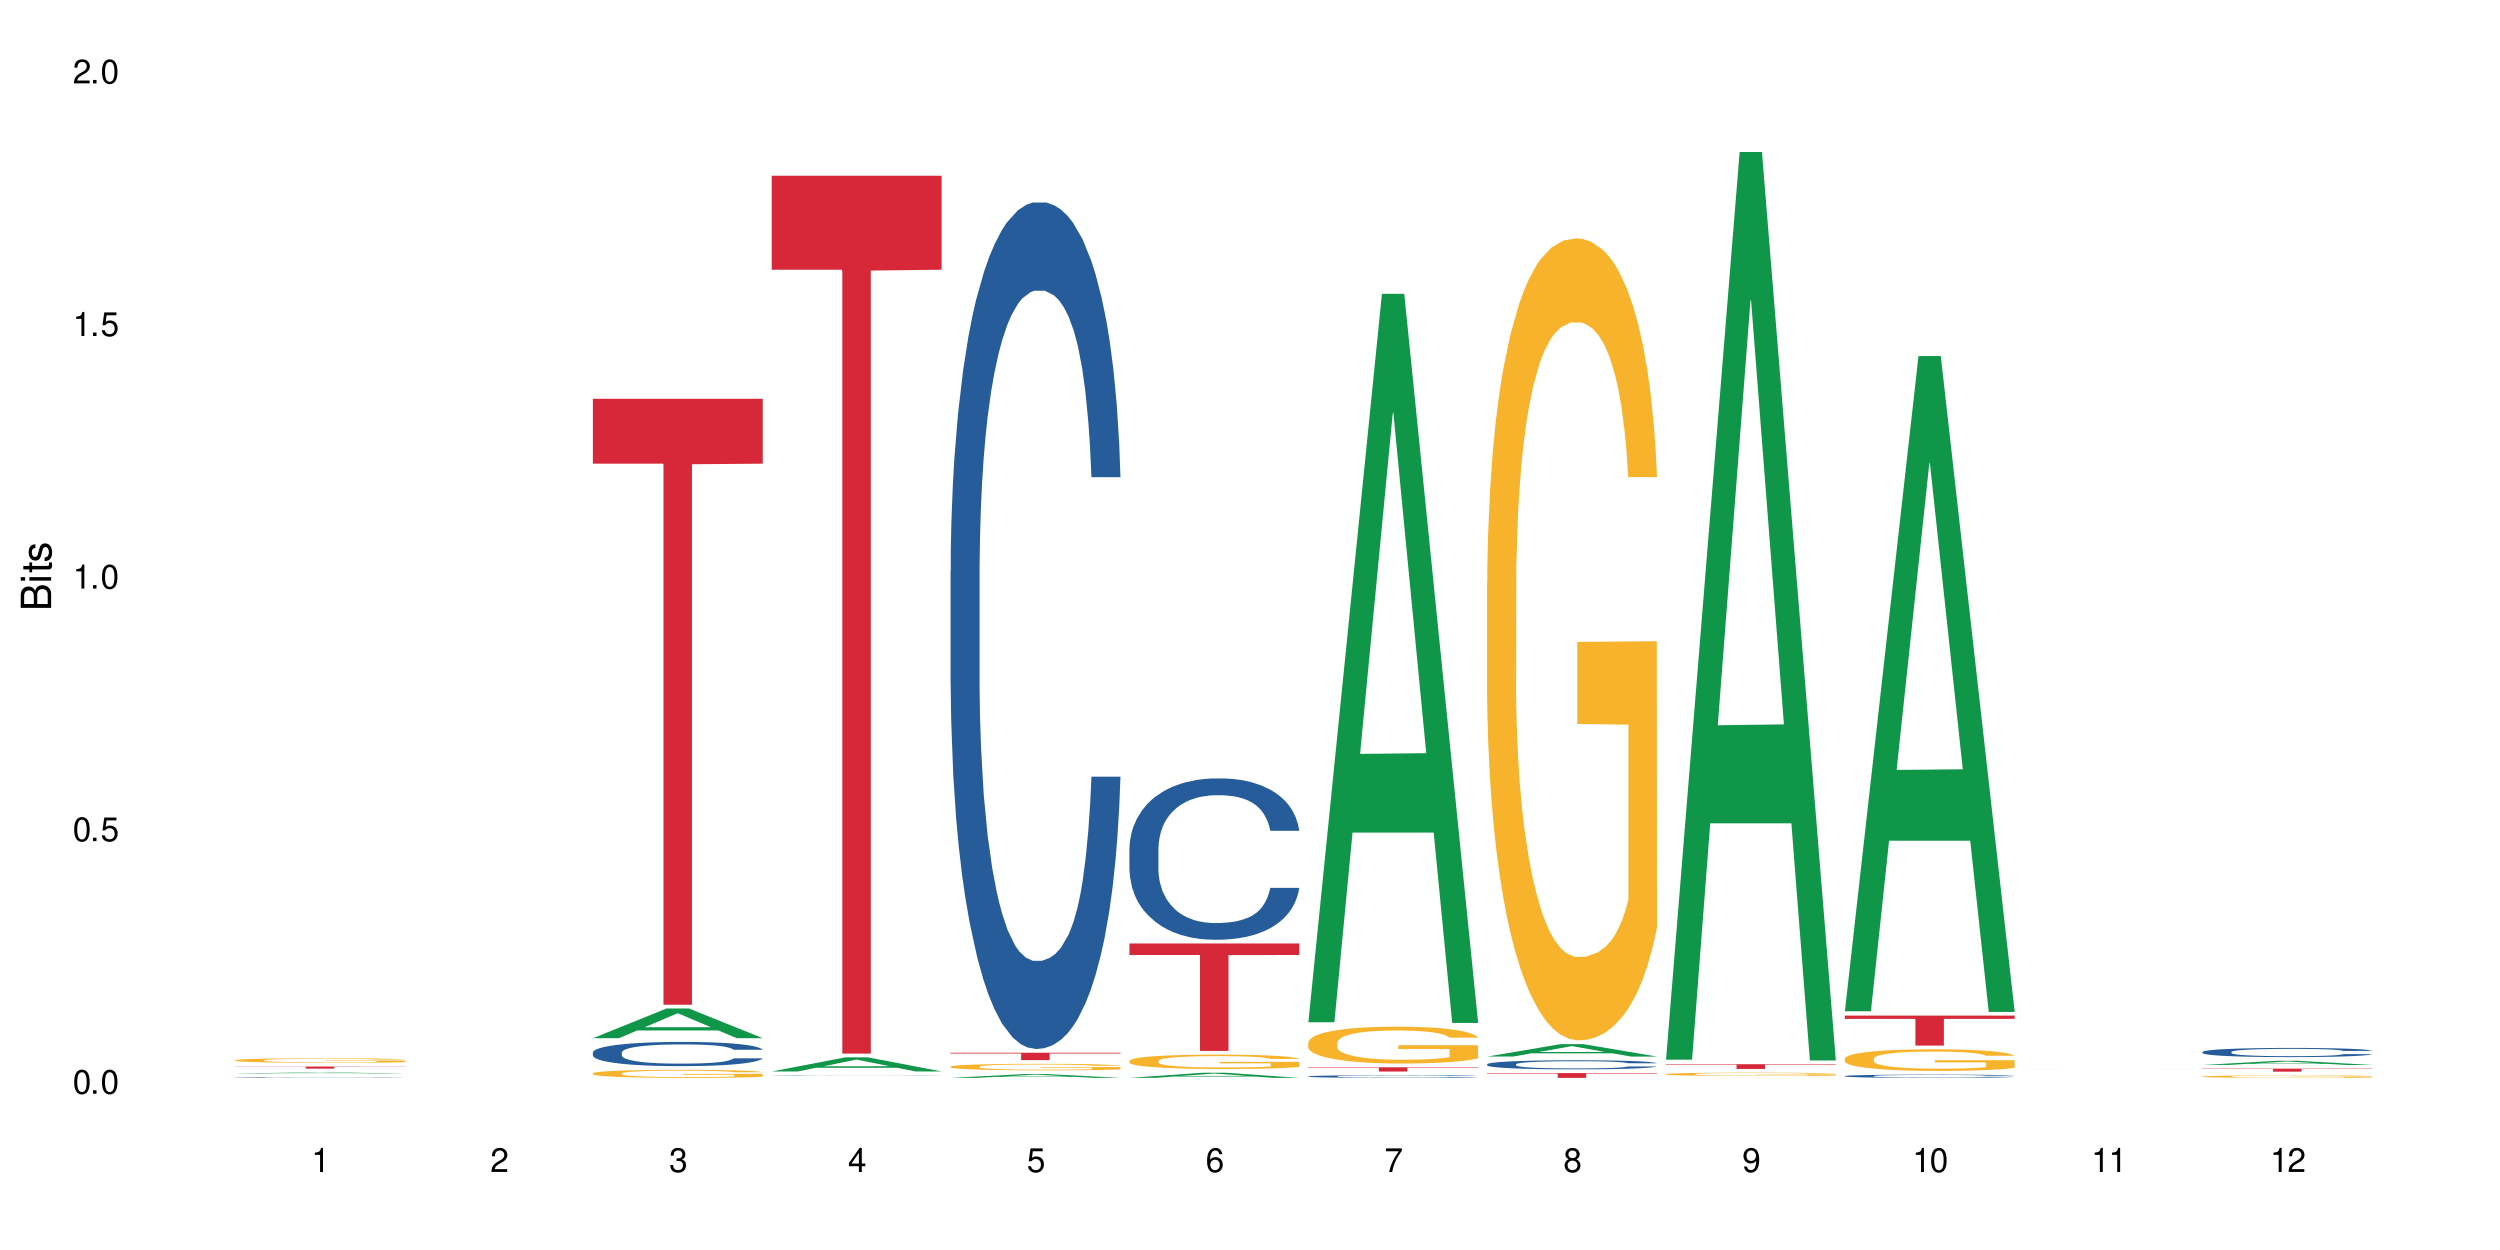 <?xml version="1.0" encoding="UTF-8"?>
<svg xmlns="http://www.w3.org/2000/svg" xmlns:xlink="http://www.w3.org/1999/xlink" width="720" height="360" viewBox="0 0 720 360">
<defs>
<g>
<g id="glyph-0-0">
</g>
<g id="glyph-0-1">
<path d="M 2.641 -6.938 C 2 -6.938 1.422 -6.656 1.078 -6.172 C 0.641 -5.562 0.406 -4.641 0.406 -3.359 C 0.406 -1.016 1.188 0.219 2.641 0.219 C 4.078 0.219 4.859 -1.016 4.859 -3.297 C 4.859 -4.641 4.656 -5.547 4.203 -6.172 C 3.844 -6.656 3.281 -6.938 2.641 -6.938 Z M 2.641 -6.188 C 3.547 -6.188 4 -5.25 4 -3.375 C 4 -1.406 3.562 -0.484 2.625 -0.484 C 1.734 -0.484 1.281 -1.438 1.281 -3.344 C 1.281 -5.25 1.734 -6.188 2.641 -6.188 Z M 2.641 -6.188 "/>
</g>
<g id="glyph-0-2">
<path d="M 1.828 -1 L 0.828 -1 L 0.828 0 L 1.828 0 Z M 1.828 -1 "/>
</g>
<g id="glyph-0-3">
<path d="M 4.562 -6.797 L 1.062 -6.797 L 0.547 -3.094 L 1.328 -3.094 C 1.719 -3.562 2.047 -3.734 2.578 -3.734 C 3.484 -3.734 4.062 -3.109 4.062 -2.094 C 4.062 -1.125 3.484 -0.531 2.578 -0.531 C 1.828 -0.531 1.375 -0.906 1.188 -1.672 L 0.328 -1.672 C 0.453 -1.109 0.547 -0.844 0.75 -0.594 C 1.125 -0.078 1.828 0.219 2.594 0.219 C 3.969 0.219 4.922 -0.781 4.922 -2.219 C 4.922 -3.562 4.031 -4.484 2.719 -4.484 C 2.25 -4.484 1.859 -4.359 1.469 -4.062 L 1.734 -5.969 L 4.562 -5.969 Z M 4.562 -6.797 "/>
</g>
<g id="glyph-0-4">
<path d="M 2.484 -4.938 L 2.484 0 L 3.328 0 L 3.328 -6.938 L 2.766 -6.938 C 2.469 -5.875 2.281 -5.734 0.984 -5.562 L 0.984 -4.938 Z M 2.484 -4.938 "/>
</g>
<g id="glyph-0-5">
<path d="M 4.859 -0.828 L 1.281 -0.828 C 1.359 -1.406 1.672 -1.781 2.5 -2.281 L 3.469 -2.828 C 4.406 -3.344 4.906 -4.062 4.906 -4.906 C 4.906 -5.484 4.672 -6.031 4.266 -6.406 C 3.859 -6.766 3.375 -6.938 2.719 -6.938 C 1.859 -6.938 1.219 -6.625 0.844 -6.031 C 0.609 -5.672 0.5 -5.234 0.484 -4.531 L 1.328 -4.531 C 1.359 -5.016 1.406 -5.281 1.531 -5.516 C 1.75 -5.938 2.188 -6.203 2.703 -6.203 C 3.469 -6.203 4.031 -5.641 4.031 -4.891 C 4.031 -4.344 3.719 -3.859 3.125 -3.516 L 2.234 -3 C 0.812 -2.172 0.406 -1.531 0.328 -0.016 L 4.859 -0.016 Z M 4.859 -0.828 "/>
</g>
<g id="glyph-0-6">
<path d="M 2.125 -3.188 L 2.578 -3.188 C 3.5 -3.188 3.984 -2.766 3.984 -1.922 C 3.984 -1.062 3.469 -0.531 2.594 -0.531 C 1.656 -0.531 1.203 -1 1.156 -2.016 L 0.312 -2.016 C 0.344 -1.453 0.438 -1.094 0.609 -0.781 C 0.953 -0.109 1.625 0.219 2.547 0.219 C 3.953 0.219 4.859 -0.625 4.859 -1.938 C 4.859 -2.828 4.516 -3.297 3.703 -3.594 C 4.344 -3.844 4.656 -4.328 4.656 -5.031 C 4.656 -6.219 3.875 -6.938 2.578 -6.938 C 1.203 -6.938 0.484 -6.172 0.453 -4.703 L 1.297 -4.703 C 1.312 -5.125 1.344 -5.359 1.453 -5.578 C 1.641 -5.969 2.062 -6.203 2.594 -6.203 C 3.344 -6.203 3.797 -5.75 3.797 -5 C 3.797 -4.516 3.609 -4.219 3.25 -4.047 C 3.016 -3.953 2.703 -3.922 2.125 -3.906 Z M 2.125 -3.188 "/>
</g>
<g id="glyph-0-7">
<path d="M 3.141 -1.672 L 3.141 0 L 3.984 0 L 3.984 -1.672 L 4.984 -1.672 L 4.984 -2.438 L 3.984 -2.438 L 3.984 -6.938 L 3.359 -6.938 L 0.266 -2.578 L 0.266 -1.672 Z M 3.141 -2.438 L 1 -2.438 L 3.141 -5.5 Z M 3.141 -2.438 "/>
</g>
<g id="glyph-0-8">
<path d="M 4.781 -5.125 C 4.609 -6.266 3.891 -6.938 2.844 -6.938 C 2.094 -6.938 1.422 -6.578 1.031 -5.953 C 0.594 -5.266 0.406 -4.422 0.406 -3.172 C 0.406 -2 0.578 -1.25 0.984 -0.641 C 1.359 -0.078 1.953 0.219 2.703 0.219 C 3.984 0.219 4.922 -0.75 4.922 -2.094 C 4.922 -3.375 4.062 -4.281 2.844 -4.281 C 2.172 -4.281 1.641 -4.031 1.281 -3.516 C 1.281 -5.234 1.828 -6.188 2.797 -6.188 C 3.391 -6.188 3.797 -5.797 3.938 -5.125 Z M 2.734 -3.531 C 3.547 -3.531 4.062 -2.953 4.062 -2.031 C 4.062 -1.156 3.484 -0.531 2.703 -0.531 C 1.922 -0.531 1.328 -1.188 1.328 -2.078 C 1.328 -2.938 1.906 -3.531 2.734 -3.531 Z M 2.734 -3.531 "/>
</g>
<g id="glyph-0-9">
<path d="M 4.984 -6.797 L 0.438 -6.797 L 0.438 -5.969 L 4.109 -5.969 C 2.5 -3.656 1.828 -2.234 1.328 0 L 2.219 0 C 2.594 -2.172 3.453 -4.047 4.984 -6.094 Z M 4.984 -6.797 "/>
</g>
<g id="glyph-0-10">
<path d="M 3.75 -3.656 C 4.469 -4.094 4.688 -4.438 4.688 -5.078 C 4.688 -6.172 3.844 -6.938 2.641 -6.938 C 1.438 -6.938 0.594 -6.172 0.594 -5.094 C 0.594 -4.438 0.812 -4.094 1.516 -3.656 C 0.734 -3.266 0.359 -2.703 0.359 -1.922 C 0.359 -0.656 1.281 0.219 2.641 0.219 C 3.984 0.219 4.922 -0.656 4.922 -1.922 C 4.922 -2.703 4.531 -3.266 3.75 -3.656 Z M 2.641 -6.188 C 3.359 -6.188 3.812 -5.75 3.812 -5.062 C 3.812 -4.406 3.344 -3.984 2.641 -3.984 C 1.922 -3.984 1.453 -4.406 1.453 -5.078 C 1.453 -5.75 1.922 -6.188 2.641 -6.188 Z M 2.641 -3.266 C 3.484 -3.266 4.062 -2.719 4.062 -1.906 C 4.062 -1.078 3.484 -0.531 2.625 -0.531 C 1.797 -0.531 1.219 -1.094 1.219 -1.906 C 1.219 -2.719 1.781 -3.266 2.641 -3.266 Z M 2.641 -3.266 "/>
</g>
<g id="glyph-0-11">
<path d="M 0.516 -1.578 C 0.672 -0.453 1.406 0.219 2.438 0.219 C 3.188 0.219 3.859 -0.141 4.266 -0.766 C 4.688 -1.453 4.891 -2.297 4.891 -3.547 C 4.891 -4.719 4.703 -5.453 4.312 -6.078 C 3.938 -6.641 3.344 -6.938 2.594 -6.938 C 1.297 -6.938 0.359 -5.969 0.359 -4.625 C 0.359 -3.344 1.234 -2.453 2.453 -2.453 C 3.094 -2.453 3.578 -2.672 4.016 -3.203 C 4 -1.484 3.469 -0.531 2.5 -0.531 C 1.906 -0.531 1.484 -0.906 1.359 -1.578 Z M 2.578 -6.203 C 3.375 -6.203 3.969 -5.531 3.969 -4.641 C 3.969 -3.797 3.391 -3.188 2.547 -3.188 C 1.734 -3.188 1.234 -3.766 1.234 -4.688 C 1.234 -5.562 1.797 -6.203 2.578 -6.203 Z M 2.578 -6.203 "/>
</g>
<g id="glyph-1-0">
</g>
<g id="glyph-1-1">
<path d="M 0 -0.953 L 0 -4.891 C 0 -5.719 -0.234 -6.344 -0.734 -6.797 C -1.188 -7.234 -1.812 -7.469 -2.5 -7.469 C -3.547 -7.469 -4.188 -7 -4.625 -5.875 C -4.984 -6.688 -5.625 -7.094 -6.531 -7.094 C -7.172 -7.094 -7.734 -6.859 -8.141 -6.391 C -8.562 -5.922 -8.75 -5.344 -8.75 -4.5 L -8.75 -0.953 Z M -4.984 -2.062 L -7.766 -2.062 L -7.766 -4.219 C -7.766 -4.844 -7.688 -5.203 -7.453 -5.5 C -7.219 -5.812 -6.859 -5.969 -6.375 -5.969 C -5.891 -5.969 -5.531 -5.812 -5.297 -5.5 C -5.062 -5.203 -4.984 -4.844 -4.984 -4.219 Z M -0.984 -2.062 L -4 -2.062 L -4 -4.781 C -4 -5.766 -3.438 -6.359 -2.484 -6.359 C -1.547 -6.359 -0.984 -5.766 -0.984 -4.781 Z M -0.984 -2.062 "/>
</g>
<g id="glyph-1-2">
<path d="M -6.281 -1.797 L -6.281 -0.797 L 0 -0.797 L 0 -1.797 Z M -8.75 -1.797 L -8.75 -0.797 L -7.484 -0.797 L -7.484 -1.797 Z M -8.75 -1.797 "/>
</g>
<g id="glyph-1-3">
<path d="M -6.281 -3.047 L -6.281 -2.016 L -8.016 -2.016 L -8.016 -1.016 L -6.281 -1.016 L -6.281 -0.172 L -5.469 -0.172 L -5.469 -1.016 L -0.719 -1.016 C -0.078 -1.016 0.281 -1.453 0.281 -2.234 C 0.281 -2.5 0.25 -2.719 0.188 -3.047 L -0.641 -3.047 C -0.609 -2.906 -0.594 -2.766 -0.594 -2.562 C -0.594 -2.141 -0.719 -2.016 -1.156 -2.016 L -5.469 -2.016 L -5.469 -3.047 Z M -6.281 -3.047 "/>
</g>
<g id="glyph-1-4">
<path d="M -4.531 -5.25 C -5.766 -5.25 -6.469 -4.422 -6.469 -2.969 C -6.469 -1.516 -5.719 -0.562 -4.547 -0.562 C -3.562 -0.562 -3.094 -1.062 -2.734 -2.562 L -2.516 -3.484 C -2.344 -4.188 -2.094 -4.469 -1.641 -4.469 C -1.047 -4.469 -0.641 -3.875 -0.641 -3 C -0.641 -2.453 -0.797 -2 -1.062 -1.75 C -1.25 -1.594 -1.422 -1.531 -1.875 -1.469 L -1.875 -0.406 C -0.422 -0.453 0.281 -1.266 0.281 -2.922 C 0.281 -4.5 -0.5 -5.516 -1.719 -5.516 C -2.656 -5.516 -3.172 -4.984 -3.469 -3.734 L -3.703 -2.766 C -3.891 -1.953 -4.156 -1.609 -4.594 -1.609 C -5.188 -1.609 -5.547 -2.125 -5.547 -2.938 C -5.547 -3.75 -5.203 -4.172 -4.531 -4.203 Z M -4.531 -5.25 "/>
</g>
</g>
</defs>
<rect x="-72" y="-36" width="864" height="432" fill="rgb(100%, 100%, 100%)" fill-opacity="1"/>
<path fill-rule="nonzero" fill="rgb(6.275%, 58.824%, 28.235%)" fill-opacity="1" d="M 67.73 309.168 L 67.785 309.164 L 88.957 308.848 L 95.387 308.848 L 116.664 309.168 L 109.188 309.168 L 103.855 309.082 L 80.488 309.082 L 75.258 309.168 L 67.73 309.168 L 82.734 309.047 L 101.711 309.047 L 92.25 308.898 L 92.039 308.898 L 82.684 309.047 L 82.734 309.047 Z M 67.73 309.168 "/>
<path fill-rule="nonzero" fill="rgb(14.51%, 36.078%, 60%)" fill-opacity="1" d="M 67.73 310.32 L 67.789 310.32 L 67.789 310.316 L 67.969 310.309 L 68.805 310.293 L 69.879 310.285 L 71.371 310.273 L 72.922 310.266 L 74.055 310.262 L 75.07 310.258 L 77.398 310.254 L 78.891 310.25 L 80.5 310.246 L 82.469 310.242 L 83.902 310.242 L 87.125 310.238 L 101.387 310.238 L 102.996 310.242 L 105.801 310.246 L 108.309 310.25 L 109.441 310.254 L 111.234 310.258 L 112.605 310.262 L 113.559 310.27 L 114.633 310.273 L 115.59 310.281 L 116.305 310.289 L 116.664 310.297 L 108.309 310.297 L 107.891 310.293 L 107.414 310.285 L 106.52 310.277 L 105.625 310.273 L 104.371 310.27 L 103.238 310.266 L 101.684 310.262 L 100.312 310.262 L 98.879 310.258 L 88.379 310.258 L 87.125 310.262 L 85.336 310.262 L 84.082 310.266 L 82.59 310.27 L 81.574 310.27 L 80.32 310.273 L 79.426 310.277 L 78.414 310.285 L 77.816 310.289 L 77.277 310.293 L 76.801 310.301 L 76.441 310.305 L 76.203 310.312 L 76.086 310.316 L 76.086 310.344 L 76.203 310.352 L 76.504 310.359 L 77.277 310.367 L 78.414 310.379 L 79.727 310.387 L 80.977 310.391 L 81.695 310.395 L 82.648 310.395 L 84.141 310.398 L 86.289 310.402 L 87.543 310.402 L 89.453 310.406 L 96.375 310.406 L 97.926 310.402 L 99.535 310.402 L 101.746 310.398 L 103.117 310.398 L 104.312 310.395 L 105.207 310.391 L 105.801 310.387 L 106.699 310.383 L 107.414 310.375 L 107.949 310.371 L 108.309 310.363 L 116.664 310.363 L 116.305 310.371 L 115.77 310.379 L 115.23 310.383 L 114.395 310.391 L 113.441 310.395 L 112.066 310.402 L 110.934 310.406 L 109.441 310.41 L 108.07 310.414 L 106.578 310.414 L 104.371 310.418 L 102.938 310.422 L 99.535 310.422 L 97.211 310.426 L 88.02 310.426 L 85.574 310.422 L 82.531 310.418 L 80.32 310.418 L 78.59 310.414 L 77.102 310.41 L 75.43 310.406 L 73.281 310.398 L 71.969 310.391 L 71.074 310.387 L 70.059 310.379 L 69.344 310.375 L 68.508 310.363 L 67.91 310.352 L 67.73 310.344 Z M 67.73 310.32 "/>
<path fill-rule="nonzero" fill="rgb(96.863%, 70.196%, 16.863%)" fill-opacity="1" d="M 67.73 305.34 L 67.789 305.34 L 67.789 305.316 L 68.031 305.262 L 68.625 305.188 L 69.402 305.125 L 70.238 305.078 L 70.773 305.051 L 71.668 305.016 L 72.445 304.988 L 74.414 304.934 L 76.922 304.887 L 78.293 304.863 L 79.844 304.844 L 82.051 304.82 L 83.066 304.812 L 86.172 304.793 L 89.691 304.781 L 93.57 304.777 L 95.359 304.777 L 97.805 304.781 L 101.148 304.797 L 103.059 304.809 L 104.551 304.82 L 106.102 304.836 L 108.012 304.859 L 109.801 304.887 L 111.234 304.918 L 112.664 304.953 L 113.859 304.992 L 114.871 305.035 L 115.77 305.086 L 116.305 305.125 L 116.664 305.168 L 108.367 305.168 L 107.891 305.125 L 107.355 305.094 L 106.461 305.055 L 105.562 305.023 L 104.668 305.004 L 102.996 304.973 L 101.566 304.953 L 99.777 304.934 L 98.047 304.926 L 96.074 304.918 L 94.883 304.914 L 91.719 304.914 L 88.855 304.922 L 87.184 304.934 L 85.992 304.941 L 84.32 304.961 L 83.305 304.977 L 82.707 304.984 L 80.918 305.023 L 79.727 305.055 L 79.07 305.078 L 78.234 305.113 L 77.637 305.148 L 76.98 305.195 L 76.621 305.23 L 76.145 305.312 L 76.086 305.527 L 76.266 305.574 L 76.621 305.625 L 77.102 305.668 L 77.816 305.711 L 78.531 305.746 L 79.785 305.793 L 80.859 305.824 L 81.695 305.844 L 83.305 305.879 L 83.961 305.891 L 85.512 305.91 L 87.125 305.926 L 89.094 305.941 L 90.586 305.949 L 92.973 305.953 L 96.016 305.953 L 99.598 305.949 L 101.863 305.938 L 103.414 305.93 L 104.43 305.922 L 105.684 305.906 L 106.578 305.895 L 107.414 305.883 L 108.43 305.859 L 108.43 305.574 L 93.688 305.574 L 93.688 305.438 L 116.602 305.438 L 116.664 305.906 L 115.41 305.938 L 113.859 305.969 L 112.367 305.996 L 110.816 306.016 L 108.605 306.039 L 106.816 306.051 L 104.07 306.07 L 101.566 306.078 L 98.941 306.086 L 96.613 306.09 L 91.422 306.09 L 88.797 306.082 L 86.707 306.074 L 82.887 306.043 L 80.5 306.02 L 78.949 306 L 77.34 305.973 L 75.727 305.945 L 74.297 305.91 L 73.34 305.887 L 72.387 305.859 L 71.371 305.82 L 70.418 305.781 L 69.699 305.742 L 69.043 305.703 L 68.566 305.66 L 68.09 305.609 L 67.852 305.566 L 67.73 305.527 Z M 67.73 305.34 "/>
<path fill-rule="nonzero" fill="rgb(83.922%, 15.686%, 22.353%)" fill-opacity="1" d="M 67.73 307.164 L 116.664 307.164 L 116.664 307.227 L 96.27 307.23 L 96.27 307.773 L 88.066 307.773 L 88.066 307.23 L 87.945 307.227 L 67.73 307.227 Z M 67.73 307.164 "/>
<path fill-rule="nonzero" fill="rgb(6.275%, 58.824%, 28.235%)" fill-opacity="1" d="M 170.746 298.996 L 170.797 298.988 L 191.973 290.441 L 198.402 290.441 L 219.68 299.004 L 212.203 299.004 L 206.871 296.77 L 183.504 296.77 L 178.273 298.996 L 170.746 298.996 L 185.75 295.844 L 204.727 295.836 L 195.266 291.84 L 195.16 291.832 L 195.055 291.855 L 185.699 295.836 L 185.75 295.844 Z M 170.746 298.996 "/>
<path fill-rule="nonzero" fill="rgb(14.51%, 36.078%, 60%)" fill-opacity="1" d="M 170.746 303.109 L 170.805 303.102 L 170.805 302.949 L 170.984 302.707 L 171.402 302.402 L 171.82 302.191 L 172.895 301.816 L 174.387 301.453 L 175.938 301.172 L 177.07 301.008 L 178.086 300.879 L 180.414 300.645 L 181.906 300.523 L 183.516 300.414 L 185.484 300.305 L 186.918 300.242 L 190.141 300.141 L 192.527 300.094 L 194.375 300.074 L 198.375 300.074 L 200.762 300.102 L 202.492 300.133 L 204.402 300.184 L 206.012 300.242 L 208.816 300.383 L 211.324 300.559 L 212.457 300.66 L 214.25 300.859 L 215.621 301.051 L 216.574 301.215 L 217.648 301.453 L 218.605 301.738 L 219.32 302.062 L 219.68 302.34 L 211.324 302.34 L 210.906 302.082 L 210.43 301.887 L 209.535 301.625 L 208.641 301.441 L 207.387 301.254 L 206.25 301.133 L 204.699 301.012 L 203.328 300.938 L 201.895 300.879 L 200.523 300.84 L 197.898 300.801 L 194.855 300.801 L 193.719 300.816 L 191.395 300.867 L 190.141 300.91 L 188.352 301 L 187.098 301.082 L 185.605 301.211 L 184.59 301.32 L 183.336 301.484 L 182.441 301.629 L 181.426 301.84 L 180.832 302 L 180.293 302.18 L 179.816 302.391 L 179.457 302.613 L 179.219 302.848 L 179.102 303.078 L 179.102 304.066 L 179.219 304.297 L 179.52 304.562 L 180.293 304.953 L 181.426 305.289 L 182.742 305.559 L 183.992 305.75 L 184.711 305.836 L 185.664 305.941 L 187.156 306.066 L 189.305 306.195 L 190.559 306.246 L 192.469 306.297 L 194.438 306.32 L 197.062 306.32 L 199.391 306.297 L 200.941 306.266 L 202.551 306.215 L 204.762 306.105 L 206.133 306.004 L 207.324 305.883 L 208.223 305.762 L 208.816 305.66 L 209.711 305.461 L 210.43 305.246 L 210.965 305.023 L 211.324 304.805 L 219.68 304.805 L 219.32 305.059 L 218.785 305.309 L 218.246 305.492 L 217.41 305.715 L 216.457 305.914 L 215.082 306.137 L 213.949 306.285 L 212.457 306.441 L 211.086 306.562 L 209.594 306.672 L 207.387 306.801 L 205.953 306.863 L 204.402 306.922 L 202.551 306.973 L 200.227 307.016 L 197.719 307.043 L 195.391 307.051 L 192.887 307.035 L 191.035 307.012 L 188.59 306.953 L 185.547 306.84 L 183.336 306.719 L 181.605 306.598 L 180.113 306.469 L 178.445 306.297 L 176.297 306.016 L 174.984 305.801 L 174.086 305.621 L 173.074 305.371 L 172.355 305.148 L 171.523 304.793 L 170.926 304.34 L 170.746 303.988 Z M 170.746 303.109 "/>
<path fill-rule="nonzero" fill="rgb(96.863%, 70.196%, 16.863%)" fill-opacity="1" d="M 170.746 309.105 L 170.805 309.105 L 170.805 309.062 L 171.043 308.969 L 171.641 308.836 L 172.418 308.73 L 173.254 308.645 L 173.789 308.602 L 174.684 308.539 L 175.461 308.492 L 177.43 308.398 L 179.938 308.309 L 181.309 308.27 L 182.859 308.234 L 185.066 308.195 L 186.082 308.18 L 189.184 308.148 L 192.707 308.125 L 196.586 308.121 L 198.375 308.121 L 200.82 308.129 L 204.164 308.152 L 206.074 308.176 L 207.566 308.195 L 209.117 308.223 L 211.027 308.266 L 212.816 308.316 L 214.25 308.367 L 215.68 308.43 L 216.875 308.496 L 217.887 308.57 L 218.785 308.66 L 219.32 308.734 L 219.68 308.805 L 211.383 308.805 L 210.906 308.734 L 210.371 308.676 L 209.473 308.605 L 208.578 308.555 L 207.684 308.516 L 206.012 308.461 L 204.582 308.426 L 202.789 308.398 L 201.059 308.379 L 199.09 308.367 L 197.898 308.363 L 194.734 308.363 L 191.871 308.375 L 190.199 308.395 L 189.008 308.41 L 187.336 308.441 L 186.32 308.469 L 185.723 308.484 L 183.934 308.551 L 182.742 308.609 L 182.086 308.648 L 181.25 308.711 L 180.652 308.77 L 179.996 308.852 L 179.637 308.914 L 179.16 309.059 L 179.102 309.438 L 179.281 309.52 L 179.637 309.605 L 180.113 309.68 L 180.832 309.762 L 181.547 309.82 L 182.801 309.902 L 183.875 309.957 L 184.711 309.992 L 186.32 310.051 L 186.977 310.07 L 188.527 310.109 L 190.141 310.137 L 192.109 310.164 L 193.602 310.176 L 195.988 310.184 L 199.031 310.184 L 202.613 310.172 L 204.879 310.156 L 206.43 310.141 L 207.445 310.125 L 208.699 310.102 L 209.594 310.082 L 210.43 310.059 L 211.445 310.02 L 211.445 309.52 L 196.703 309.516 L 196.703 309.281 L 219.617 309.277 L 219.68 310.102 L 218.426 310.156 L 216.875 310.211 L 215.383 310.254 L 213.832 310.289 L 211.621 310.332 L 209.832 310.355 L 207.086 310.387 L 204.582 310.406 L 201.957 310.418 L 199.629 310.422 L 196.883 310.426 L 194.438 310.422 L 191.812 310.41 L 189.723 310.391 L 187.812 310.371 L 185.902 310.344 L 183.516 310.301 L 181.965 310.262 L 180.355 310.219 L 178.742 310.168 L 177.309 310.109 L 176.355 310.066 L 175.402 310.016 L 174.387 309.953 L 173.43 309.879 L 172.715 309.816 L 172.059 309.742 L 171.582 309.672 L 171.105 309.578 L 170.867 309.5 L 170.746 309.438 Z M 170.746 309.105 "/>
<path fill-rule="nonzero" fill="rgb(83.922%, 15.686%, 22.353%)" fill-opacity="1" d="M 170.746 114.859 L 219.68 114.859 L 219.68 133.539 L 199.285 133.703 L 199.285 289.371 L 191.078 289.371 L 191.078 133.867 L 190.961 133.539 L 170.746 133.539 Z M 170.746 114.859 "/>
<path fill-rule="nonzero" fill="rgb(6.275%, 58.824%, 28.235%)" fill-opacity="1" d="M 222.254 308.578 L 222.305 308.574 L 243.48 304.512 L 249.91 304.512 L 271.188 308.582 L 263.711 308.582 L 258.379 307.52 L 235.008 307.52 L 229.781 308.578 L 222.254 308.578 L 237.258 307.078 L 256.234 307.074 L 246.773 305.18 L 246.668 305.176 L 246.562 305.184 L 237.207 307.074 L 237.258 307.078 Z M 222.254 308.578 "/>
<path fill-rule="nonzero" fill="rgb(14.51%, 36.078%, 60%)" fill-opacity="1" d="M 222.254 309.703 L 222.312 309.703 L 222.312 309.699 L 222.492 309.695 L 223.328 309.688 L 224.402 309.68 L 225.895 309.676 L 227.445 309.668 L 228.578 309.668 L 229.594 309.664 L 231.922 309.66 L 233.414 309.66 L 235.023 309.656 L 238.426 309.656 L 241.648 309.652 L 255.91 309.652 L 257.52 309.656 L 260.324 309.656 L 262.832 309.66 L 263.965 309.66 L 265.754 309.664 L 267.129 309.668 L 268.082 309.672 L 269.156 309.676 L 270.113 309.68 L 270.828 309.684 L 271.188 309.688 L 262.832 309.688 L 262.414 309.684 L 261.938 309.68 L 261.043 309.676 L 260.145 309.676 L 258.895 309.672 L 257.758 309.668 L 256.207 309.668 L 254.836 309.664 L 241.648 309.664 L 239.855 309.668 L 238.605 309.668 L 237.113 309.672 L 236.098 309.672 L 234.844 309.676 L 233.949 309.676 L 232.934 309.68 L 232.34 309.684 L 231.801 309.688 L 231.324 309.691 L 230.965 309.695 L 230.727 309.699 L 230.609 309.703 L 230.609 309.719 L 230.727 309.723 L 231.027 309.727 L 231.801 309.73 L 232.934 309.738 L 234.25 309.742 L 235.5 309.746 L 236.219 309.746 L 237.172 309.75 L 238.664 309.75 L 240.812 309.754 L 254.059 309.754 L 256.266 309.75 L 257.641 309.75 L 258.832 309.746 L 259.73 309.746 L 260.324 309.742 L 261.219 309.742 L 261.938 309.738 L 262.473 309.734 L 262.832 309.73 L 271.188 309.73 L 270.828 309.734 L 270.289 309.738 L 269.754 309.742 L 268.918 309.746 L 267.965 309.746 L 266.59 309.75 L 265.457 309.754 L 263.965 309.758 L 262.594 309.758 L 261.102 309.762 L 257.461 309.762 L 255.91 309.766 L 240.098 309.766 L 237.051 309.762 L 234.844 309.762 L 233.113 309.758 L 231.621 309.758 L 229.953 309.754 L 227.805 309.75 L 226.492 309.746 L 225.594 309.742 L 224.582 309.738 L 223.863 309.734 L 223.031 309.73 L 222.434 309.723 L 222.254 309.715 Z M 222.254 309.703 "/>
<path fill-rule="nonzero" fill="rgb(83.922%, 15.686%, 22.353%)" fill-opacity="1" d="M 222.254 50.621 L 271.188 50.621 L 271.188 77.684 L 250.793 77.922 L 250.793 303.441 L 242.586 303.441 L 242.586 78.16 L 242.469 77.684 L 222.254 77.684 Z M 222.254 50.621 "/>
<path fill-rule="nonzero" fill="rgb(6.275%, 58.824%, 28.235%)" fill-opacity="1" d="M 273.762 310.426 L 273.812 310.422 L 294.984 309.324 L 301.418 309.324 L 322.695 310.426 L 315.219 310.426 L 309.887 310.137 L 286.516 310.137 L 281.289 310.426 L 273.762 310.426 L 288.766 310.02 L 307.742 310.016 L 298.281 309.504 L 298.176 309.5 L 298.07 309.504 L 288.711 310.016 L 288.766 310.02 Z M 273.762 310.426 "/>
<path fill-rule="nonzero" fill="rgb(14.51%, 36.078%, 60%)" fill-opacity="1" d="M 273.762 164.398 L 273.82 164.176 L 273.82 158.828 L 274 150.359 L 274.418 139.664 L 274.836 132.309 L 275.91 119.16 L 277.402 106.457 L 278.953 96.652 L 280.086 90.859 L 281.102 86.402 L 283.43 78.156 L 284.922 73.922 L 286.531 70.137 L 288.5 66.348 L 289.934 64.117 L 293.156 60.555 L 295.543 58.992 L 297.391 58.324 L 301.391 58.324 L 303.777 59.215 L 305.508 60.332 L 307.418 62.113 L 309.027 64.117 L 311.832 69.02 L 314.34 75.262 L 315.473 78.828 L 317.262 85.734 L 318.637 92.418 L 319.59 98.215 L 320.664 106.457 L 321.621 116.488 L 322.336 127.852 L 322.695 137.434 L 314.34 137.434 L 313.922 128.52 L 313.445 121.613 L 312.551 112.477 L 311.652 106.012 L 310.402 99.551 L 309.266 95.316 L 307.715 91.082 L 306.344 88.41 L 304.91 86.402 L 303.539 85.066 L 300.914 83.73 L 297.871 83.73 L 296.734 84.176 L 294.41 85.957 L 293.156 87.516 L 291.363 90.637 L 290.113 93.535 L 288.621 97.992 L 287.605 101.777 L 286.352 107.574 L 285.457 112.699 L 284.441 120.051 L 283.848 125.625 L 283.309 131.863 L 282.832 139.215 L 282.473 147.016 L 282.234 155.262 L 282.117 163.285 L 282.117 197.824 L 282.234 205.848 L 282.535 215.207 L 283.309 228.801 L 284.441 240.609 L 285.754 249.969 L 287.008 256.656 L 287.727 259.773 L 288.68 263.34 L 290.172 267.797 L 292.32 272.254 L 293.574 274.035 L 295.484 275.82 L 297.453 276.711 L 300.078 276.711 L 302.406 275.82 L 303.957 274.703 L 305.566 272.922 L 307.773 269.133 L 309.148 265.566 L 310.34 261.336 L 311.234 257.102 L 311.832 253.535 L 312.727 246.625 L 313.445 239.051 L 313.98 231.25 L 314.34 223.672 L 322.695 223.672 L 322.336 232.586 L 321.797 241.277 L 321.262 247.742 L 320.426 255.539 L 319.473 262.449 L 318.098 270.246 L 316.965 275.375 L 315.473 280.945 L 314.102 285.18 L 312.609 288.965 L 310.402 293.422 L 308.969 295.652 L 307.418 297.656 L 305.566 299.441 L 303.238 301 L 300.734 301.891 L 298.406 302.113 L 295.898 301.668 L 294.051 300.777 L 291.605 298.773 L 288.559 294.762 L 286.352 290.527 L 284.621 286.293 L 283.129 281.836 L 281.461 275.82 L 279.312 266.016 L 278 258.438 L 277.102 252.199 L 276.09 243.508 L 275.371 235.707 L 274.535 223.227 L 273.941 207.406 L 273.762 195.148 Z M 273.762 164.398 "/>
<path fill-rule="nonzero" fill="rgb(96.863%, 70.196%, 16.863%)" fill-opacity="1" d="M 273.762 307.184 L 273.82 307.18 L 273.82 307.148 L 274.059 307.07 L 274.656 306.965 L 275.434 306.879 L 276.27 306.809 L 276.805 306.773 L 277.699 306.723 L 278.477 306.684 L 280.445 306.605 L 282.949 306.535 L 284.324 306.504 L 285.875 306.477 L 288.082 306.441 L 289.098 306.43 L 292.199 306.402 L 295.723 306.387 L 299.602 306.383 L 301.391 306.383 L 303.836 306.391 L 307.18 306.41 L 309.09 306.426 L 310.578 306.441 L 312.133 306.465 L 314.039 306.5 L 315.832 306.539 L 317.262 306.582 L 318.695 306.633 L 319.891 306.688 L 320.902 306.746 L 321.797 306.82 L 322.336 306.879 L 322.695 306.938 L 314.398 306.938 L 313.922 306.879 L 313.383 306.832 L 312.488 306.777 L 311.594 306.734 L 310.699 306.703 L 309.027 306.66 L 307.598 306.633 L 305.805 306.605 L 304.074 306.594 L 302.105 306.582 L 300.914 306.578 L 297.75 306.578 L 294.887 306.59 L 293.215 306.605 L 292.02 306.617 L 290.352 306.645 L 289.336 306.664 L 288.738 306.676 L 286.949 306.73 L 285.754 306.777 L 285.098 306.809 L 284.266 306.863 L 283.668 306.906 L 283.012 306.977 L 282.652 307.027 L 282.176 307.145 L 282.117 307.449 L 282.293 307.516 L 282.652 307.586 L 283.129 307.648 L 283.848 307.711 L 284.562 307.762 L 285.816 307.828 L 286.891 307.871 L 287.727 307.902 L 289.336 307.949 L 289.992 307.965 L 291.543 307.992 L 293.156 308.02 L 295.125 308.039 L 296.617 308.047 L 299.004 308.059 L 302.047 308.059 L 305.625 308.047 L 307.895 308.031 L 309.445 308.02 L 310.461 308.008 L 311.715 307.988 L 312.609 307.973 L 313.445 307.953 L 314.457 307.926 L 314.457 307.516 L 299.719 307.516 L 299.719 307.324 L 322.633 307.32 L 322.695 307.988 L 321.441 308.035 L 319.891 308.078 L 318.398 308.113 L 316.844 308.141 L 314.637 308.176 L 312.848 308.195 L 310.102 308.219 L 307.598 308.234 L 304.969 308.246 L 302.645 308.25 L 297.453 308.25 L 294.824 308.238 L 292.738 308.223 L 290.828 308.207 L 288.918 308.184 L 286.531 308.148 L 284.98 308.121 L 283.367 308.086 L 281.758 308.043 L 280.324 307.996 L 279.371 307.961 L 278.414 307.918 L 277.402 307.867 L 276.445 307.809 L 275.73 307.758 L 275.074 307.695 L 274.598 307.641 L 274.121 307.562 L 273.879 307.504 L 273.762 307.449 Z M 273.762 307.184 "/>
<path fill-rule="nonzero" fill="rgb(83.922%, 15.686%, 22.353%)" fill-opacity="1" d="M 273.762 303.184 L 322.695 303.184 L 322.695 303.414 L 302.301 303.414 L 302.301 305.312 L 294.094 305.312 L 294.094 303.418 L 293.977 303.414 L 273.762 303.414 Z M 273.762 303.184 "/>
<path fill-rule="nonzero" fill="rgb(6.275%, 58.824%, 28.235%)" fill-opacity="1" d="M 325.27 310.426 L 325.32 310.422 L 346.492 308.938 L 352.926 308.938 L 374.199 310.426 L 366.727 310.426 L 361.395 310.039 L 338.023 310.039 L 332.797 310.426 L 325.27 310.426 L 340.273 309.879 L 359.25 309.875 L 349.789 309.184 L 349.684 309.18 L 349.578 309.184 L 340.219 309.875 L 340.273 309.879 Z M 325.27 310.426 "/>
<path fill-rule="nonzero" fill="rgb(14.51%, 36.078%, 60%)" fill-opacity="1" d="M 325.27 244.414 L 325.328 244.371 L 325.328 243.352 L 325.508 241.738 L 325.926 239.699 L 326.344 238.297 L 327.418 235.793 L 328.91 233.371 L 330.461 231.504 L 331.594 230.398 L 332.609 229.551 L 334.938 227.98 L 336.43 227.172 L 338.039 226.449 L 340.008 225.73 L 341.441 225.305 L 344.664 224.625 L 347.051 224.328 L 348.898 224.199 L 352.898 224.199 L 355.285 224.371 L 357.016 224.582 L 358.926 224.922 L 360.535 225.305 L 363.34 226.238 L 365.848 227.426 L 366.98 228.105 L 368.77 229.422 L 370.145 230.695 L 371.098 231.801 L 372.172 233.371 L 373.129 235.285 L 373.844 237.449 L 374.199 239.273 L 365.848 239.273 L 365.43 237.578 L 364.953 236.262 L 364.055 234.52 L 363.16 233.289 L 361.91 232.055 L 360.773 231.25 L 359.223 230.441 L 357.852 229.934 L 356.418 229.551 L 355.047 229.297 L 352.422 229.039 L 349.379 229.039 L 348.242 229.125 L 345.914 229.465 L 344.664 229.762 L 342.871 230.355 L 341.621 230.91 L 340.129 231.758 L 339.113 232.48 L 337.859 233.586 L 336.965 234.562 L 335.949 235.961 L 335.355 237.023 L 334.816 238.215 L 334.34 239.613 L 333.98 241.102 L 333.742 242.672 L 333.625 244.199 L 333.625 250.785 L 333.742 252.312 L 334.039 254.094 L 334.816 256.688 L 335.949 258.938 L 337.262 260.719 L 338.516 261.992 L 339.234 262.59 L 340.188 263.27 L 341.68 264.117 L 343.828 264.965 L 345.082 265.305 L 346.988 265.645 L 348.961 265.816 L 351.586 265.816 L 353.914 265.645 L 355.465 265.434 L 357.074 265.094 L 359.281 264.371 L 360.656 263.691 L 361.848 262.887 L 362.742 262.078 L 363.34 261.398 L 364.234 260.082 L 364.953 258.641 L 365.488 257.152 L 365.848 255.711 L 374.199 255.711 L 373.844 257.406 L 373.305 259.062 L 372.77 260.297 L 371.934 261.781 L 370.98 263.098 L 369.605 264.586 L 368.473 265.562 L 366.98 266.621 L 365.609 267.43 L 364.117 268.152 L 361.91 269 L 360.477 269.426 L 358.926 269.809 L 357.074 270.148 L 354.746 270.445 L 352.242 270.613 L 349.914 270.656 L 347.406 270.57 L 345.559 270.402 L 343.109 270.02 L 340.066 269.254 L 337.859 268.449 L 336.129 267.641 L 334.637 266.793 L 332.965 265.645 L 330.82 263.777 L 329.504 262.332 L 328.609 261.145 L 327.598 259.488 L 326.879 258.004 L 326.043 255.625 L 325.449 252.609 L 325.27 250.273 Z M 325.27 244.414 "/>
<path fill-rule="nonzero" fill="rgb(96.863%, 70.196%, 16.863%)" fill-opacity="1" d="M 325.27 305.508 L 325.328 305.504 L 325.328 305.426 L 325.566 305.258 L 326.164 305.023 L 326.941 304.832 L 327.773 304.68 L 328.312 304.602 L 329.207 304.488 L 329.984 304.406 L 331.953 304.234 L 334.457 304.078 L 335.832 304.008 L 337.383 303.945 L 339.59 303.871 L 340.605 303.848 L 343.707 303.785 L 347.23 303.746 L 351.109 303.738 L 352.898 303.742 L 355.344 303.754 L 358.688 303.797 L 360.594 303.836 L 362.086 303.871 L 363.641 303.922 L 365.547 303.996 L 367.34 304.086 L 368.77 304.18 L 370.203 304.293 L 371.395 304.41 L 372.41 304.543 L 373.305 304.703 L 373.844 304.836 L 374.199 304.965 L 365.906 304.965 L 365.43 304.836 L 364.891 304.734 L 363.996 304.609 L 363.102 304.52 L 362.207 304.445 L 360.535 304.348 L 359.105 304.289 L 357.312 304.234 L 355.582 304.199 L 353.613 304.18 L 352.422 304.172 L 349.258 304.172 L 346.395 304.195 L 344.723 304.227 L 343.527 304.258 L 341.859 304.312 L 340.844 304.359 L 340.246 304.391 L 338.457 304.508 L 337.262 304.613 L 336.605 304.684 L 335.77 304.797 L 335.176 304.898 L 334.52 305.051 L 334.16 305.164 L 333.684 305.418 L 333.625 306.098 L 333.801 306.242 L 334.16 306.398 L 334.637 306.531 L 335.355 306.676 L 336.07 306.785 L 337.324 306.934 L 338.398 307.031 L 339.234 307.094 L 340.844 307.195 L 341.5 307.23 L 343.051 307.297 L 344.664 307.352 L 346.633 307.398 L 348.125 307.418 L 350.512 307.438 L 353.555 307.438 L 357.133 307.414 L 359.402 307.387 L 360.953 307.355 L 361.969 307.328 L 363.223 307.289 L 364.117 307.25 L 364.953 307.207 L 365.965 307.145 L 365.965 306.242 L 351.227 306.238 L 351.227 305.816 L 374.141 305.812 L 374.199 307.289 L 372.949 307.391 L 371.395 307.488 L 369.906 307.562 L 368.352 307.625 L 366.145 307.699 L 364.355 307.742 L 361.609 307.797 L 359.105 307.832 L 356.477 307.852 L 354.152 307.863 L 351.406 307.867 L 348.961 307.859 L 346.332 307.84 L 344.246 307.809 L 342.336 307.77 L 340.426 307.723 L 338.039 307.641 L 336.488 307.578 L 334.875 307.5 L 333.266 307.402 L 331.832 307.301 L 330.879 307.223 L 329.922 307.133 L 328.91 307.02 L 327.953 306.891 L 327.238 306.773 L 326.582 306.641 L 326.105 306.516 L 325.625 306.348 L 325.387 306.211 L 325.27 306.094 Z M 325.27 305.508 "/>
<path fill-rule="nonzero" fill="rgb(83.922%, 15.686%, 22.353%)" fill-opacity="1" d="M 325.27 271.727 L 374.199 271.727 L 374.199 275.039 L 353.809 275.07 L 353.809 302.664 L 345.602 302.664 L 345.602 275.098 L 345.484 275.039 L 325.27 275.039 Z M 325.27 271.727 "/>
<path fill-rule="nonzero" fill="rgb(6.275%, 58.824%, 28.235%)" fill-opacity="1" d="M 376.777 294.414 L 376.828 294.219 L 398 84.617 L 404.43 84.617 L 425.707 294.613 L 418.234 294.613 L 412.902 239.797 L 389.531 239.797 L 384.305 294.414 L 376.777 294.414 L 391.781 217.121 L 410.758 216.922 L 401.293 118.926 L 401.191 118.727 L 401.086 119.32 L 391.727 216.922 L 391.781 217.121 Z M 376.777 294.414 "/>
<path fill-rule="nonzero" fill="rgb(14.51%, 36.078%, 60%)" fill-opacity="1" d="M 376.777 309.996 L 376.836 309.992 L 376.836 309.977 L 377.016 309.949 L 377.434 309.918 L 377.852 309.895 L 378.926 309.852 L 380.418 309.812 L 381.969 309.781 L 383.102 309.766 L 384.117 309.75 L 386.445 309.727 L 387.934 309.711 L 389.547 309.699 L 391.516 309.688 L 392.949 309.68 L 396.172 309.668 L 398.559 309.664 L 406.793 309.664 L 408.523 309.668 L 410.434 309.676 L 412.043 309.68 L 414.848 309.695 L 417.355 309.715 L 418.488 309.727 L 420.277 309.75 L 421.652 309.77 L 422.605 309.789 L 423.68 309.812 L 424.633 309.844 L 425.352 309.879 L 425.707 309.91 L 417.355 309.91 L 416.938 309.883 L 416.461 309.859 L 415.562 309.832 L 414.668 309.812 L 413.414 309.793 L 412.281 309.777 L 410.73 309.766 L 409.359 309.758 L 407.926 309.75 L 406.555 309.746 L 403.93 309.742 L 399.75 309.742 L 397.422 309.75 L 396.172 309.754 L 394.379 309.766 L 393.129 309.773 L 391.637 309.785 L 390.621 309.801 L 389.367 309.816 L 388.473 309.832 L 387.457 309.855 L 386.859 309.875 L 386.324 309.895 L 385.848 309.914 L 385.488 309.941 L 385.25 309.965 L 385.129 309.992 L 385.129 310.098 L 385.25 310.125 L 385.547 310.152 L 386.324 310.195 L 387.457 310.234 L 388.77 310.262 L 390.023 310.285 L 390.738 310.293 L 391.695 310.305 L 393.188 310.316 L 395.336 310.332 L 396.59 310.336 L 398.496 310.344 L 400.469 310.348 L 403.094 310.348 L 405.418 310.344 L 406.973 310.34 L 408.582 310.336 L 410.789 310.324 L 412.164 310.312 L 413.355 310.297 L 414.25 310.285 L 414.848 310.273 L 415.742 310.25 L 416.461 310.227 L 416.996 310.203 L 417.355 310.18 L 425.707 310.18 L 425.352 310.207 L 424.812 310.234 L 424.277 310.254 L 423.441 310.281 L 422.484 310.301 L 421.113 310.324 L 419.98 310.344 L 418.488 310.359 L 417.117 310.371 L 415.625 310.383 L 413.414 310.398 L 411.984 310.406 L 410.434 310.41 L 408.582 310.418 L 406.254 310.422 L 403.75 310.426 L 398.914 310.426 L 397.066 310.422 L 394.617 310.414 L 391.574 310.402 L 389.367 310.391 L 387.637 310.375 L 386.145 310.363 L 384.473 310.344 L 382.324 310.312 L 381.012 310.289 L 380.117 310.27 L 379.105 310.242 L 378.387 310.219 L 377.551 310.18 L 376.957 310.129 L 376.777 310.09 Z M 376.777 309.996 "/>
<path fill-rule="nonzero" fill="rgb(96.863%, 70.196%, 16.863%)" fill-opacity="1" d="M 376.777 300.23 L 376.836 300.223 L 376.836 300.027 L 377.074 299.59 L 377.672 298.988 L 378.449 298.496 L 379.281 298.105 L 379.82 297.902 L 380.715 297.613 L 381.492 297.398 L 383.461 296.965 L 385.965 296.555 L 387.34 296.383 L 388.891 296.215 L 391.098 296.031 L 392.113 295.965 L 395.215 295.809 L 398.734 295.711 L 402.613 295.684 L 404.406 295.691 L 406.852 295.73 L 410.195 295.84 L 412.102 295.934 L 413.594 296.031 L 415.148 296.16 L 417.055 296.352 L 418.848 296.586 L 420.277 296.816 L 421.711 297.109 L 422.902 297.418 L 423.918 297.758 L 424.812 298.164 L 425.352 298.504 L 425.707 298.844 L 417.414 298.844 L 416.938 298.504 L 416.398 298.242 L 415.504 297.922 L 414.609 297.691 L 413.715 297.508 L 412.043 297.254 L 410.609 297.098 L 408.82 296.965 L 407.09 296.875 L 405.121 296.816 L 403.93 296.797 L 400.766 296.797 L 397.902 296.867 L 396.23 296.945 L 395.035 297.02 L 393.367 297.168 L 392.352 297.285 L 391.754 297.359 L 389.965 297.66 L 388.77 297.934 L 388.113 298.117 L 387.277 298.406 L 386.684 298.668 L 386.027 299.059 L 385.668 299.348 L 385.191 300.008 L 385.129 301.754 L 385.309 302.121 L 385.668 302.52 L 386.145 302.867 L 386.859 303.238 L 387.578 303.52 L 388.832 303.895 L 389.906 304.148 L 390.738 304.312 L 392.352 304.574 L 393.008 304.66 L 394.559 304.836 L 396.172 304.973 L 398.141 305.09 L 399.633 305.148 L 402.02 305.195 L 405.062 305.195 L 408.641 305.137 L 410.91 305.059 L 412.461 304.98 L 413.477 304.914 L 414.73 304.809 L 415.625 304.711 L 416.461 304.605 L 417.473 304.438 L 417.473 302.121 L 402.734 302.113 L 402.734 301.027 L 425.648 301.016 L 425.707 304.809 L 424.457 305.07 L 422.902 305.32 L 421.414 305.516 L 419.859 305.68 L 417.652 305.863 L 415.863 305.98 L 413.117 306.117 L 410.609 306.203 L 407.984 306.262 L 405.66 306.289 L 402.914 306.301 L 400.469 306.281 L 397.84 306.223 L 395.754 306.145 L 393.844 306.047 L 391.934 305.922 L 389.547 305.719 L 387.996 305.555 L 386.383 305.352 L 384.773 305.109 L 383.34 304.848 L 382.387 304.641 L 381.43 304.41 L 380.418 304.117 L 379.461 303.789 L 378.746 303.488 L 378.09 303.148 L 377.613 302.828 L 377.133 302.395 L 376.895 302.043 L 376.777 301.742 Z M 376.777 300.23 "/>
<path fill-rule="nonzero" fill="rgb(83.922%, 15.686%, 22.353%)" fill-opacity="1" d="M 376.777 307.371 L 425.707 307.371 L 425.707 307.5 L 405.316 307.504 L 405.316 308.594 L 397.109 308.594 L 397.109 307.504 L 396.992 307.5 L 376.777 307.5 Z M 376.777 307.371 "/>
<path fill-rule="nonzero" fill="rgb(6.275%, 58.824%, 28.235%)" fill-opacity="1" d="M 428.285 304.289 L 428.336 304.285 L 449.508 300.703 L 455.938 300.703 L 477.215 304.293 L 469.742 304.293 L 464.406 303.355 L 441.039 303.355 L 435.812 304.289 L 428.285 304.289 L 443.289 302.969 L 462.266 302.965 L 452.801 301.289 L 452.699 301.285 L 452.594 301.297 L 443.234 302.965 L 443.289 302.969 Z M 428.285 304.289 "/>
<path fill-rule="nonzero" fill="rgb(14.51%, 36.078%, 60%)" fill-opacity="1" d="M 428.285 306.5 L 428.344 306.496 L 428.344 306.438 L 428.523 306.348 L 428.941 306.234 L 429.359 306.156 L 430.434 306.016 L 431.926 305.879 L 433.477 305.773 L 434.609 305.711 L 435.625 305.664 L 437.949 305.574 L 439.441 305.531 L 441.055 305.488 L 443.023 305.449 L 444.457 305.426 L 447.68 305.387 L 450.066 305.371 L 451.914 305.363 L 455.914 305.363 L 458.301 305.371 L 460.031 305.387 L 461.941 305.402 L 463.551 305.426 L 466.355 305.477 L 468.863 305.543 L 469.996 305.582 L 471.785 305.656 L 473.16 305.727 L 474.113 305.789 L 475.188 305.879 L 476.141 305.984 L 476.859 306.109 L 477.215 306.211 L 468.863 306.211 L 468.445 306.113 L 467.969 306.039 L 467.07 305.941 L 466.176 305.875 L 464.922 305.805 L 463.789 305.758 L 462.238 305.715 L 460.867 305.684 L 459.434 305.664 L 458.062 305.648 L 455.434 305.637 L 452.391 305.637 L 451.258 305.641 L 448.93 305.66 L 447.68 305.676 L 445.887 305.711 L 444.633 305.738 L 443.145 305.789 L 442.129 305.828 L 440.875 305.891 L 439.98 305.945 L 438.965 306.023 L 438.367 306.082 L 437.832 306.152 L 437.355 306.23 L 436.996 306.312 L 436.758 306.402 L 436.637 306.488 L 436.637 306.855 L 436.758 306.941 L 437.055 307.043 L 437.832 307.188 L 438.965 307.312 L 440.277 307.414 L 441.531 307.484 L 442.246 307.52 L 443.203 307.559 L 444.695 307.605 L 446.844 307.652 L 448.094 307.672 L 450.004 307.691 L 451.973 307.699 L 454.602 307.699 L 456.926 307.691 L 458.48 307.68 L 460.09 307.66 L 462.297 307.621 L 463.672 307.582 L 464.863 307.535 L 465.758 307.492 L 466.355 307.453 L 467.25 307.379 L 467.969 307.297 L 468.504 307.215 L 468.863 307.133 L 477.215 307.133 L 476.859 307.227 L 476.32 307.32 L 475.785 307.391 L 474.949 307.473 L 473.992 307.547 L 472.621 307.633 L 471.488 307.688 L 469.996 307.746 L 468.625 307.793 L 467.133 307.832 L 464.922 307.879 L 463.492 307.902 L 461.941 307.926 L 460.09 307.945 L 457.762 307.961 L 455.258 307.969 L 452.93 307.973 L 450.422 307.969 L 448.574 307.957 L 446.125 307.938 L 443.082 307.895 L 440.875 307.848 L 439.145 307.805 L 437.652 307.754 L 435.98 307.691 L 433.832 307.586 L 432.52 307.504 L 431.625 307.438 L 430.613 307.344 L 429.895 307.262 L 429.059 307.129 L 428.465 306.957 L 428.285 306.828 Z M 428.285 306.5 "/>
<path fill-rule="nonzero" fill="rgb(96.863%, 70.196%, 16.863%)" fill-opacity="1" d="M 428.285 167.574 L 428.344 167.363 L 428.344 163.145 L 428.582 153.648 L 429.18 140.57 L 429.953 129.812 L 430.789 121.375 L 431.328 116.945 L 432.223 110.613 L 433 105.973 L 434.969 96.48 L 437.473 87.621 L 438.848 83.824 L 440.398 80.238 L 442.605 76.23 L 443.621 74.754 L 446.723 71.379 L 450.242 69.266 L 454.121 68.633 L 455.914 68.844 L 458.359 69.688 L 461.703 72.012 L 463.609 74.121 L 465.102 76.23 L 466.652 78.973 L 468.562 83.191 L 470.355 88.254 L 471.785 93.316 L 473.219 99.645 L 474.41 106.395 L 475.426 113.777 L 476.32 122.641 L 476.859 130.023 L 477.215 137.406 L 468.922 137.406 L 468.445 130.023 L 467.906 124.328 L 467.012 117.367 L 466.117 112.301 L 465.223 108.293 L 463.551 102.809 L 462.117 99.434 L 460.328 96.48 L 458.598 94.582 L 456.629 93.316 L 455.434 92.895 L 452.273 92.895 L 449.41 94.371 L 447.738 96.059 L 446.543 97.746 L 444.875 100.91 L 443.859 103.441 L 443.262 105.129 L 441.473 111.668 L 440.277 117.578 L 439.621 121.586 L 438.785 127.914 L 438.191 133.609 L 437.535 142.047 L 437.176 148.375 L 436.699 162.723 L 436.637 200.691 L 436.816 208.711 L 437.176 217.359 L 437.652 224.953 L 438.367 232.969 L 439.086 239.086 L 440.34 247.316 L 441.414 252.801 L 442.246 256.387 L 443.859 262.082 L 444.516 263.98 L 446.066 267.777 L 447.68 270.73 L 449.648 273.262 L 451.141 274.527 L 453.527 275.582 L 456.57 275.582 L 460.148 274.316 L 462.418 272.629 L 463.969 270.941 L 464.984 269.465 L 466.238 267.145 L 467.133 265.035 L 467.969 262.715 L 468.98 259.129 L 468.98 208.711 L 454.242 208.5 L 454.242 184.871 L 477.156 184.66 L 477.215 267.145 L 475.965 272.84 L 474.41 278.324 L 472.918 282.543 L 471.367 286.129 L 469.16 290.137 L 467.371 292.672 L 464.625 295.625 L 462.117 297.523 L 459.492 298.789 L 457.164 299.422 L 454.422 299.633 L 451.973 299.211 L 449.348 297.945 L 447.262 296.258 L 445.352 294.148 L 443.441 291.402 L 441.055 286.973 L 439.504 283.387 L 437.891 278.957 L 436.281 273.684 L 434.848 267.988 L 433.895 263.559 L 432.938 258.496 L 431.926 252.168 L 430.969 244.992 L 430.254 238.453 L 429.598 231.07 L 429.121 224.109 L 428.641 214.617 L 428.402 207.023 L 428.285 200.48 Z M 428.285 167.574 "/>
<path fill-rule="nonzero" fill="rgb(83.922%, 15.686%, 22.353%)" fill-opacity="1" d="M 428.285 309.043 L 477.215 309.043 L 477.215 309.191 L 456.824 309.191 L 456.824 310.426 L 448.617 310.426 L 448.617 309.195 L 448.5 309.191 L 428.285 309.191 Z M 428.285 309.043 "/>
<path fill-rule="nonzero" fill="rgb(6.275%, 58.824%, 28.235%)" fill-opacity="1" d="M 479.793 305.176 L 479.844 304.93 L 501.016 43.773 L 507.445 43.773 L 528.723 305.422 L 521.25 305.422 L 515.914 237.125 L 492.547 237.125 L 487.32 305.176 L 479.793 305.176 L 494.797 208.871 L 513.773 208.625 L 504.309 86.523 L 504.207 86.277 L 504.102 87.016 L 494.742 208.625 L 494.797 208.871 Z M 479.793 305.176 "/>
<path fill-rule="nonzero" fill="rgb(96.863%, 70.196%, 16.863%)" fill-opacity="1" d="M 479.793 309.336 L 479.852 309.336 L 479.852 309.32 L 480.09 309.281 L 480.688 309.227 L 481.461 309.18 L 482.297 309.145 L 482.836 309.129 L 483.73 309.102 L 484.504 309.082 L 486.477 309.043 L 488.98 309.008 L 490.355 308.988 L 491.906 308.977 L 494.113 308.957 L 495.129 308.953 L 498.23 308.938 L 501.75 308.93 L 505.629 308.926 L 507.422 308.93 L 509.867 308.934 L 513.207 308.941 L 515.117 308.949 L 516.609 308.957 L 518.16 308.969 L 520.07 308.988 L 521.863 309.008 L 523.293 309.031 L 524.727 309.055 L 525.918 309.082 L 526.934 309.113 L 527.828 309.152 L 528.367 309.184 L 528.723 309.211 L 520.43 309.211 L 519.953 309.184 L 519.414 309.156 L 518.52 309.129 L 516.73 309.09 L 515.059 309.07 L 513.625 309.055 L 511.836 309.043 L 510.105 309.035 L 508.137 309.031 L 506.941 309.027 L 503.781 309.027 L 500.918 309.035 L 499.246 309.039 L 498.051 309.047 L 496.383 309.062 L 495.367 309.07 L 494.77 309.078 L 492.98 309.105 L 491.785 309.129 L 491.129 309.148 L 490.293 309.172 L 489.699 309.195 L 489.043 309.23 L 488.684 309.258 L 488.207 309.316 L 488.145 309.473 L 488.324 309.508 L 488.684 309.543 L 489.16 309.574 L 489.875 309.609 L 490.594 309.633 L 491.844 309.668 L 492.918 309.691 L 493.754 309.707 L 495.367 309.73 L 496.023 309.738 L 497.574 309.754 L 499.184 309.766 L 501.156 309.773 L 502.648 309.781 L 505.035 309.785 L 508.078 309.785 L 511.656 309.781 L 513.926 309.773 L 515.477 309.766 L 516.492 309.758 L 517.742 309.75 L 518.641 309.742 L 519.473 309.73 L 520.488 309.715 L 520.488 309.508 L 505.75 309.508 L 505.75 309.41 L 528.664 309.406 L 528.723 309.75 L 527.473 309.773 L 525.918 309.797 L 524.426 309.812 L 522.875 309.828 L 520.668 309.844 L 518.879 309.855 L 516.133 309.867 L 513.625 309.875 L 511 309.883 L 503.48 309.883 L 500.855 309.879 L 498.77 309.871 L 496.859 309.863 L 494.949 309.852 L 492.562 309.832 L 491.012 309.816 L 489.398 309.801 L 487.789 309.777 L 486.355 309.754 L 485.402 309.734 L 484.445 309.715 L 483.434 309.688 L 482.477 309.656 L 481.762 309.633 L 481.105 309.602 L 480.629 309.57 L 480.148 309.531 L 479.91 309.5 L 479.793 309.473 Z M 479.793 309.336 "/>
<path fill-rule="nonzero" fill="rgb(83.922%, 15.686%, 22.353%)" fill-opacity="1" d="M 479.793 306.492 L 528.723 306.492 L 528.723 306.641 L 508.332 306.641 L 508.332 307.855 L 500.125 307.855 L 500.125 306.641 L 479.793 306.641 Z M 479.793 306.492 "/>
<path fill-rule="nonzero" fill="rgb(6.275%, 58.824%, 28.235%)" fill-opacity="1" d="M 531.301 291.254 L 531.352 291.074 L 552.523 102.555 L 558.953 102.555 L 580.23 291.43 L 572.754 291.43 L 567.422 242.129 L 544.055 242.129 L 538.828 291.254 L 531.301 291.254 L 546.305 221.734 L 565.281 221.555 L 555.816 133.414 L 555.715 133.234 L 555.609 133.766 L 546.25 221.555 L 546.305 221.734 Z M 531.301 291.254 "/>
<path fill-rule="nonzero" fill="rgb(14.51%, 36.078%, 60%)" fill-opacity="1" d="M 531.301 309.898 L 531.359 309.898 L 531.359 309.875 L 531.539 309.844 L 531.957 309.805 L 532.375 309.773 L 533.449 309.723 L 534.938 309.676 L 536.492 309.637 L 537.625 309.617 L 538.641 309.598 L 540.965 309.566 L 542.457 309.551 L 544.07 309.535 L 546.039 309.523 L 547.473 309.512 L 550.691 309.5 L 553.078 309.492 L 558.93 309.492 L 561.316 309.496 L 563.047 309.5 L 564.953 309.504 L 566.566 309.512 L 569.371 309.531 L 571.879 309.555 L 573.012 309.57 L 574.801 309.598 L 576.172 309.621 L 577.129 309.645 L 578.203 309.676 L 579.156 309.715 L 579.875 309.758 L 580.23 309.793 L 571.879 309.793 L 571.461 309.762 L 570.98 309.734 L 570.086 309.699 L 569.191 309.676 L 567.938 309.648 L 566.805 309.633 L 565.254 309.617 L 563.883 309.605 L 562.449 309.598 L 561.078 309.594 L 558.449 309.59 L 554.273 309.59 L 551.945 309.598 L 550.691 309.602 L 548.902 309.613 L 547.648 309.625 L 546.156 309.645 L 545.145 309.656 L 543.891 309.68 L 542.996 309.699 L 541.98 309.727 L 541.383 309.75 L 540.848 309.773 L 540.371 309.801 L 540.012 309.832 L 539.773 309.863 L 539.652 309.895 L 539.652 310.027 L 539.773 310.055 L 540.07 310.094 L 540.848 310.145 L 541.98 310.191 L 543.293 310.227 L 544.547 310.25 L 545.262 310.262 L 546.219 310.277 L 547.711 310.293 L 549.859 310.312 L 551.109 310.316 L 553.02 310.324 L 554.988 310.328 L 557.613 310.328 L 559.941 310.324 L 561.492 310.32 L 563.105 310.312 L 565.312 310.301 L 566.688 310.285 L 567.879 310.27 L 568.773 310.254 L 569.371 310.238 L 570.266 310.211 L 570.98 310.184 L 571.52 310.152 L 571.879 310.125 L 580.23 310.125 L 579.875 310.16 L 579.336 310.191 L 578.801 310.219 L 577.965 310.246 L 577.008 310.273 L 575.637 310.305 L 574.504 310.324 L 573.012 310.344 L 571.637 310.359 L 570.148 310.375 L 567.938 310.391 L 566.508 310.402 L 564.953 310.41 L 563.105 310.414 L 560.777 310.422 L 558.273 310.426 L 555.945 310.426 L 553.438 310.422 L 551.59 310.422 L 549.141 310.414 L 546.098 310.398 L 543.891 310.383 L 542.16 310.363 L 540.668 310.348 L 538.996 310.324 L 536.848 310.289 L 535.535 310.258 L 534.641 310.234 L 533.625 310.199 L 532.91 310.172 L 532.074 310.125 L 531.477 310.062 L 531.301 310.016 Z M 531.301 309.898 "/>
<path fill-rule="nonzero" fill="rgb(96.863%, 70.196%, 16.863%)" fill-opacity="1" d="M 531.301 304.871 L 531.359 304.863 L 531.359 304.75 L 531.598 304.496 L 532.195 304.145 L 532.969 303.855 L 533.805 303.629 L 534.344 303.508 L 535.238 303.34 L 536.012 303.215 L 537.984 302.957 L 540.488 302.719 L 541.863 302.617 L 543.414 302.523 L 545.621 302.414 L 546.637 302.375 L 549.738 302.285 L 553.258 302.227 L 557.137 302.211 L 558.93 302.215 L 561.375 302.238 L 564.715 302.301 L 566.625 302.359 L 568.117 302.414 L 569.668 302.488 L 571.578 302.602 L 573.367 302.738 L 574.801 302.875 L 576.234 303.043 L 577.426 303.227 L 578.441 303.422 L 579.336 303.66 L 579.875 303.859 L 580.23 304.059 L 571.938 304.059 L 571.461 303.859 L 570.922 303.707 L 570.027 303.52 L 569.133 303.383 L 568.238 303.277 L 566.566 303.129 L 565.133 303.039 L 563.344 302.957 L 561.613 302.906 L 559.645 302.875 L 558.449 302.863 L 555.289 302.863 L 552.422 302.902 L 550.754 302.949 L 549.559 302.992 L 547.887 303.078 L 546.875 303.145 L 546.277 303.191 L 544.488 303.367 L 543.293 303.527 L 542.637 303.633 L 541.801 303.805 L 541.203 303.957 L 540.547 304.184 L 540.191 304.355 L 539.715 304.738 L 539.652 305.762 L 539.832 305.977 L 540.191 306.207 L 540.668 306.414 L 541.383 306.629 L 542.102 306.793 L 543.352 307.016 L 544.426 307.16 L 545.262 307.258 L 546.875 307.41 L 547.531 307.461 L 549.082 307.562 L 550.691 307.645 L 552.664 307.711 L 554.152 307.746 L 556.543 307.773 L 559.586 307.773 L 563.164 307.738 L 565.434 307.695 L 566.984 307.648 L 568 307.609 L 569.25 307.547 L 570.148 307.492 L 570.98 307.43 L 571.996 307.332 L 571.996 305.977 L 557.258 305.969 L 557.258 305.336 L 580.172 305.328 L 580.23 307.547 L 578.977 307.699 L 577.426 307.848 L 575.934 307.961 L 574.383 308.059 L 572.176 308.164 L 570.387 308.234 L 567.641 308.312 L 565.133 308.363 L 562.508 308.398 L 560.18 308.414 L 557.438 308.422 L 554.988 308.41 L 552.363 308.375 L 550.277 308.328 L 548.367 308.273 L 546.457 308.199 L 544.07 308.082 L 542.52 307.984 L 540.906 307.863 L 539.297 307.723 L 537.863 307.57 L 536.91 307.449 L 535.953 307.316 L 534.938 307.145 L 533.984 306.953 L 533.27 306.777 L 532.613 306.578 L 532.133 306.391 L 531.656 306.137 L 531.418 305.93 L 531.301 305.754 Z M 531.301 304.871 "/>
<path fill-rule="nonzero" fill="rgb(83.922%, 15.686%, 22.353%)" fill-opacity="1" d="M 531.301 292.5 L 580.23 292.5 L 580.23 293.426 L 559.84 293.434 L 559.84 301.141 L 551.633 301.141 L 551.633 293.441 L 551.516 293.426 L 531.301 293.426 Z M 531.301 292.5 "/>
<path fill-rule="nonzero" fill="rgb(96.863%, 70.196%, 16.863%)" fill-opacity="1" d="M 582.809 308.059 L 582.867 308.059 L 582.867 308.055 L 584.477 308.055 L 585.312 308.051 L 593.367 308.051 L 594.922 308.047 L 621.176 308.047 L 623.086 308.051 L 630.844 308.051 L 631.383 308.055 L 631.738 308.055 L 622.969 308.055 L 622.43 308.051 L 594.145 308.051 L 593.309 308.055 L 591.223 308.055 L 591.16 308.059 L 591.34 308.059 L 591.699 308.062 L 594.859 308.062 L 595.934 308.066 L 623.504 308.066 L 623.504 308.059 L 608.766 308.059 L 631.68 308.059 L 631.738 308.066 L 621.895 308.066 L 619.148 308.07 L 601.781 308.07 L 599.875 308.066 L 586.445 308.066 L 585.492 308.062 L 583.164 308.062 L 582.926 308.059 Z M 582.809 308.059 "/>
<path fill-rule="nonzero" fill="rgb(6.275%, 58.824%, 28.235%)" fill-opacity="1" d="M 634.312 306.707 L 634.367 306.707 L 655.539 305.52 L 661.969 305.52 L 683.246 306.711 L 675.77 306.711 L 670.438 306.398 L 647.07 306.398 L 641.844 306.707 L 634.312 306.707 L 649.316 306.27 L 668.297 306.27 L 658.832 305.715 L 658.727 305.711 L 658.625 305.715 L 649.266 306.27 L 649.316 306.27 Z M 634.312 306.707 "/>
<path fill-rule="nonzero" fill="rgb(14.51%, 36.078%, 60%)" fill-opacity="1" d="M 634.312 302.953 L 634.375 302.953 L 634.375 302.895 L 634.555 302.801 L 634.973 302.684 L 635.387 302.605 L 636.461 302.465 L 637.953 302.324 L 639.508 302.219 L 640.641 302.156 L 641.652 302.109 L 643.98 302.02 L 645.473 301.973 L 647.086 301.93 L 649.055 301.891 L 650.484 301.867 L 653.707 301.828 L 656.094 301.809 L 657.945 301.805 L 661.941 301.805 L 664.332 301.812 L 666.062 301.824 L 667.969 301.844 L 669.582 301.867 L 672.387 301.918 L 674.891 301.988 L 676.027 302.027 L 677.816 302.102 L 679.188 302.172 L 680.145 302.234 L 681.219 302.324 L 682.172 302.434 L 682.887 302.559 L 683.246 302.66 L 674.891 302.66 L 674.477 302.566 L 673.996 302.488 L 673.102 302.391 L 672.207 302.32 L 670.953 302.25 L 669.82 302.203 L 668.27 302.16 L 666.895 302.129 L 665.465 302.109 L 664.09 302.094 L 661.465 302.078 L 658.422 302.078 L 657.289 302.082 L 654.961 302.102 L 653.707 302.121 L 651.918 302.152 L 650.664 302.184 L 649.172 302.234 L 648.16 302.273 L 646.906 302.336 L 646.012 302.395 L 644.996 302.473 L 644.398 302.535 L 643.863 302.602 L 643.387 302.68 L 643.027 302.766 L 642.789 302.855 L 642.668 302.941 L 642.668 303.316 L 642.789 303.402 L 643.086 303.504 L 643.863 303.652 L 644.996 303.781 L 646.309 303.883 L 647.562 303.953 L 648.277 303.988 L 649.234 304.027 L 650.727 304.074 L 652.871 304.125 L 654.125 304.145 L 656.035 304.164 L 658.004 304.172 L 660.629 304.172 L 662.957 304.164 L 664.508 304.152 L 666.121 304.133 L 668.328 304.09 L 669.699 304.051 L 670.895 304.004 L 671.789 303.961 L 672.387 303.922 L 673.281 303.848 L 673.996 303.766 L 674.535 303.68 L 674.891 303.598 L 683.246 303.598 L 682.887 303.695 L 682.352 303.789 L 681.816 303.859 L 680.98 303.941 L 680.023 304.02 L 678.652 304.102 L 677.52 304.156 L 676.027 304.219 L 674.652 304.266 L 673.16 304.305 L 670.953 304.355 L 669.523 304.379 L 667.969 304.398 L 666.121 304.418 L 663.793 304.438 L 661.285 304.445 L 658.961 304.449 L 656.453 304.441 L 654.602 304.434 L 652.156 304.41 L 649.113 304.367 L 646.906 304.32 L 645.176 304.277 L 643.684 304.227 L 642.012 304.164 L 639.863 304.055 L 638.551 303.973 L 637.656 303.906 L 636.641 303.812 L 635.926 303.727 L 635.09 303.594 L 634.492 303.422 L 634.312 303.289 Z M 634.312 302.953 "/>
<path fill-rule="nonzero" fill="rgb(96.863%, 70.196%, 16.863%)" fill-opacity="1" d="M 634.312 310.016 L 634.375 310.016 L 634.375 310.004 L 634.613 309.973 L 635.211 309.934 L 635.984 309.898 L 636.82 309.871 L 637.359 309.859 L 638.254 309.84 L 639.027 309.824 L 640.996 309.797 L 643.504 309.77 L 644.875 309.758 L 646.43 309.746 L 648.637 309.734 L 649.652 309.727 L 652.754 309.719 L 656.273 309.711 L 664.391 309.711 L 667.73 309.719 L 669.641 309.727 L 671.133 309.734 L 672.684 309.742 L 674.594 309.754 L 676.383 309.77 L 677.816 309.785 L 679.25 309.805 L 680.441 309.828 L 681.457 309.848 L 682.352 309.875 L 682.887 309.898 L 683.246 309.922 L 674.953 309.922 L 674.477 309.898 L 673.938 309.883 L 673.043 309.859 L 672.148 309.844 L 671.254 309.832 L 669.582 309.816 L 668.148 309.805 L 666.359 309.797 L 664.629 309.789 L 662.66 309.785 L 658.305 309.785 L 655.438 309.789 L 653.77 309.793 L 652.574 309.801 L 650.902 309.809 L 649.891 309.816 L 649.293 309.824 L 647.504 309.844 L 646.309 309.859 L 645.652 309.875 L 644.816 309.895 L 644.219 309.91 L 643.562 309.938 L 643.207 309.957 L 642.727 310 L 642.668 310.117 L 642.848 310.145 L 643.207 310.172 L 643.684 310.195 L 644.398 310.219 L 645.117 310.238 L 646.367 310.262 L 647.441 310.281 L 648.277 310.293 L 649.891 310.309 L 650.547 310.316 L 652.098 310.328 L 653.707 310.336 L 655.676 310.344 L 657.168 310.348 L 659.555 310.352 L 662.602 310.352 L 666.18 310.348 L 668.449 310.34 L 670 310.336 L 671.012 310.332 L 672.266 310.324 L 673.16 310.316 L 673.996 310.312 L 675.012 310.301 L 675.012 310.145 L 660.273 310.145 L 660.273 310.07 L 683.188 310.07 L 683.246 310.324 L 681.992 310.344 L 680.441 310.359 L 678.949 310.371 L 677.398 310.383 L 675.191 310.395 L 673.402 310.402 L 670.656 310.414 L 668.148 310.418 L 665.523 310.422 L 663.195 310.426 L 658.004 310.426 L 655.379 310.422 L 653.289 310.414 L 651.383 310.41 L 649.473 310.398 L 647.086 310.387 L 645.531 310.375 L 643.922 310.363 L 642.312 310.344 L 640.879 310.328 L 639.922 310.312 L 638.969 310.297 L 637.953 310.277 L 637 310.258 L 636.285 310.234 L 635.629 310.215 L 635.148 310.191 L 634.672 310.16 L 634.434 310.137 L 634.312 310.117 Z M 634.312 310.016 "/>
<path fill-rule="nonzero" fill="rgb(83.922%, 15.686%, 22.353%)" fill-opacity="1" d="M 634.312 307.781 L 683.246 307.781 L 683.246 307.871 L 662.852 307.875 L 662.852 308.637 L 654.648 308.637 L 654.648 307.875 L 654.531 307.871 L 634.312 307.871 Z M 634.312 307.781 "/>
<g fill="rgb(0%, 0%, 0%)" fill-opacity="1">
<use xlink:href="#glyph-0-1" x="20.965" y="314.993"/>
<use xlink:href="#glyph-0-2" x="25.965" y="314.993"/>
<use xlink:href="#glyph-0-1" x="28.965" y="314.993"/>
</g>
<g fill="rgb(0%, 0%, 0%)" fill-opacity="1">
<use xlink:href="#glyph-0-1" x="20.965" y="242.251"/>
<use xlink:href="#glyph-0-2" x="25.965" y="242.251"/>
<use xlink:href="#glyph-0-3" x="28.965" y="242.251"/>
</g>
<g fill="rgb(0%, 0%, 0%)" fill-opacity="1">
<use xlink:href="#glyph-0-4" x="20.965" y="169.509"/>
<use xlink:href="#glyph-0-2" x="25.965" y="169.509"/>
<use xlink:href="#glyph-0-1" x="28.965" y="169.509"/>
</g>
<g fill="rgb(0%, 0%, 0%)" fill-opacity="1">
<use xlink:href="#glyph-0-4" x="20.965" y="96.767"/>
<use xlink:href="#glyph-0-2" x="25.965" y="96.767"/>
<use xlink:href="#glyph-0-3" x="28.965" y="96.767"/>
</g>
<g fill="rgb(0%, 0%, 0%)" fill-opacity="1">
<use xlink:href="#glyph-0-5" x="20.965" y="24.024"/>
<use xlink:href="#glyph-0-2" x="25.965" y="24.024"/>
<use xlink:href="#glyph-0-1" x="28.965" y="24.024"/>
</g>
<g fill="rgb(0%, 0%, 0%)" fill-opacity="1">
<use xlink:href="#glyph-0-4" x="89.695" y="337.532"/>
</g>
<g fill="rgb(0%, 0%, 0%)" fill-opacity="1">
<use xlink:href="#glyph-0-5" x="141.203" y="337.532"/>
</g>
<g fill="rgb(0%, 0%, 0%)" fill-opacity="1">
<use xlink:href="#glyph-0-6" x="192.711" y="337.532"/>
</g>
<g fill="rgb(0%, 0%, 0%)" fill-opacity="1">
<use xlink:href="#glyph-0-7" x="244.219" y="337.532"/>
</g>
<g fill="rgb(0%, 0%, 0%)" fill-opacity="1">
<use xlink:href="#glyph-0-3" x="295.727" y="337.532"/>
</g>
<g fill="rgb(0%, 0%, 0%)" fill-opacity="1">
<use xlink:href="#glyph-0-8" x="347.234" y="337.532"/>
</g>
<g fill="rgb(0%, 0%, 0%)" fill-opacity="1">
<use xlink:href="#glyph-0-9" x="398.742" y="337.532"/>
</g>
<g fill="rgb(0%, 0%, 0%)" fill-opacity="1">
<use xlink:href="#glyph-0-10" x="450.25" y="337.532"/>
</g>
<g fill="rgb(0%, 0%, 0%)" fill-opacity="1">
<use xlink:href="#glyph-0-11" x="501.758" y="337.532"/>
</g>
<g fill="rgb(0%, 0%, 0%)" fill-opacity="1">
<use xlink:href="#glyph-0-4" x="550.766" y="337.532"/>
<use xlink:href="#glyph-0-1" x="555.766" y="337.532"/>
</g>
<g fill="rgb(0%, 0%, 0%)" fill-opacity="1">
<use xlink:href="#glyph-0-4" x="602.273" y="337.532"/>
<use xlink:href="#glyph-0-4" x="607.273" y="337.532"/>
</g>
<g fill="rgb(0%, 0%, 0%)" fill-opacity="1">
<use xlink:href="#glyph-0-4" x="653.781" y="337.532"/>
<use xlink:href="#glyph-0-5" x="658.781" y="337.532"/>
</g>
<g fill="rgb(0%, 0%, 0%)" fill-opacity="1">
<use xlink:href="#glyph-1-1" x="14.725" y="176.012"/>
<use xlink:href="#glyph-1-2" x="14.725" y="168.012"/>
<use xlink:href="#glyph-1-3" x="14.725" y="165.012"/>
<use xlink:href="#glyph-1-4" x="14.725" y="162.012"/>
</g>
</svg>
